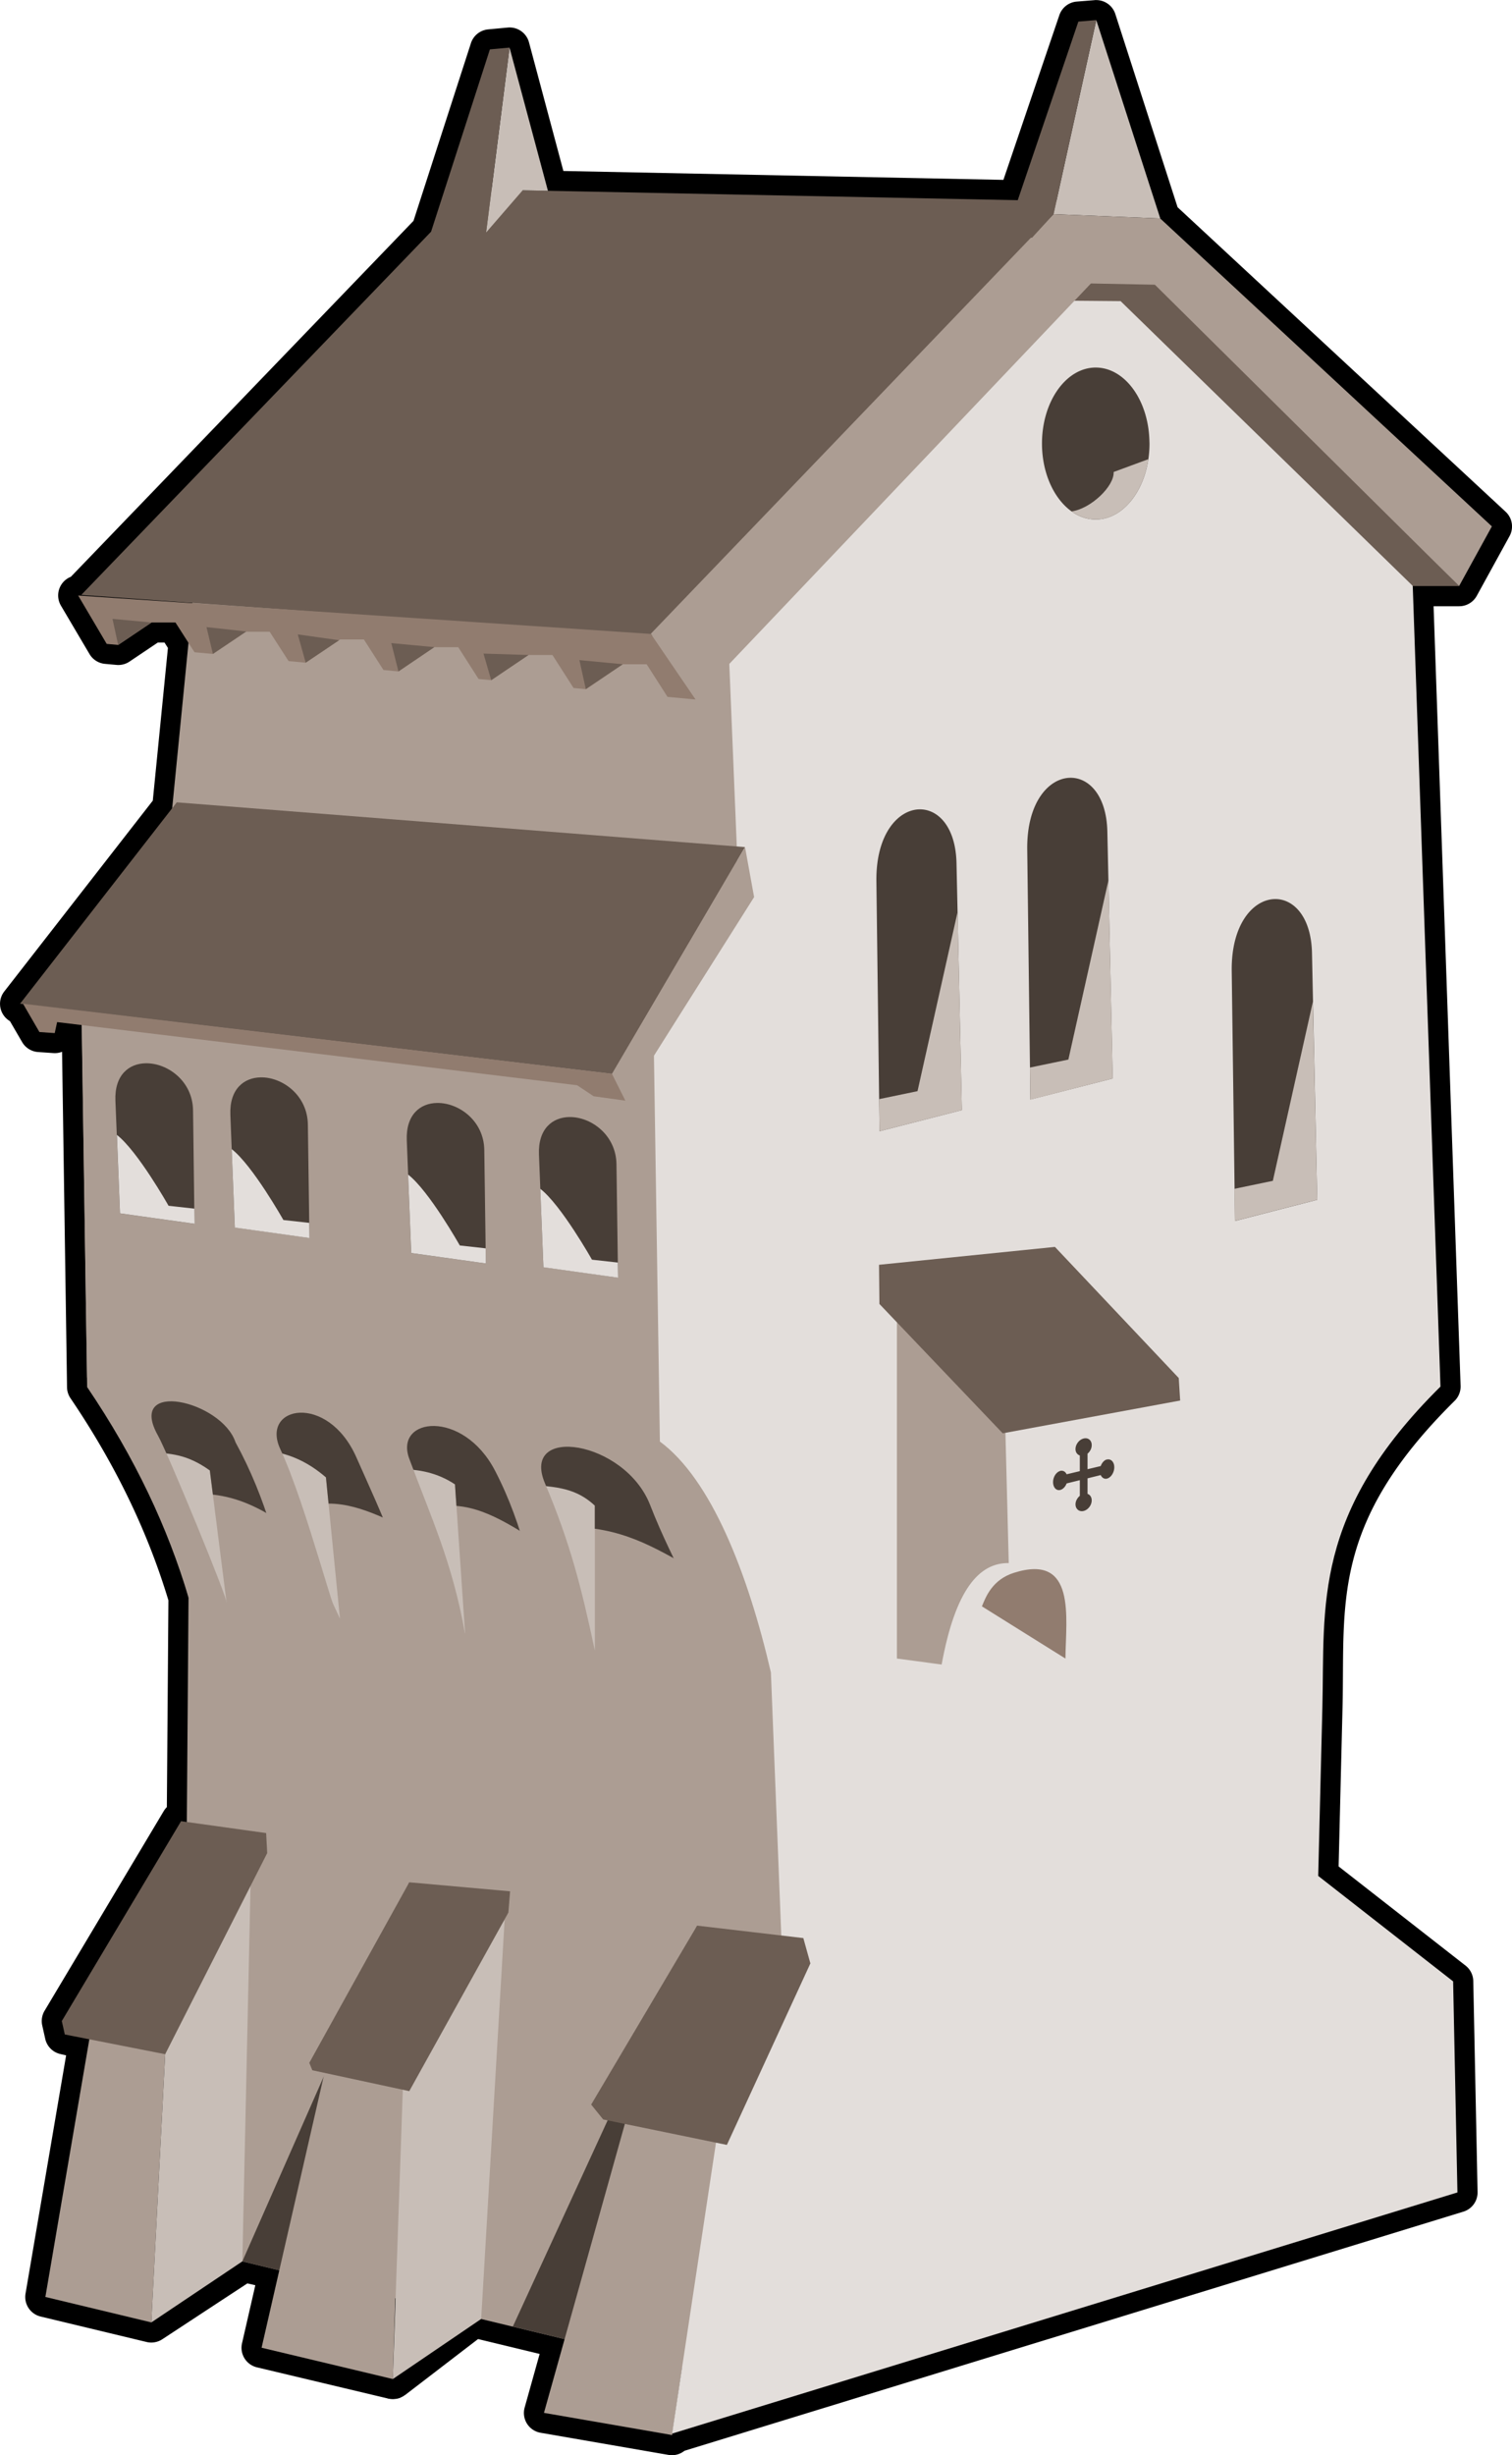 <svg xmlns="http://www.w3.org/2000/svg" viewBox="0 0 362.11 587.81"><path d="M262.36.003a4.808 4.808 0 00-.188.031l-4.28.344a4.808 4.808 0 00-4.187 3.25l-13.4 39.438-105.38-2.126-8.24-30.812a4.808 4.808 0 00-5.094-3.53l-4.687.437a4.808 4.808 0 00-4.125 3.312l-13.75 42.531-82.062 85.219a4.808 4.808 0 00-2.375 6.906l6.844 11.594a4.808 4.808 0 003.687 2.344l2.75.25a4.808 4.808 0 003.125-.781l6.781-4.563h1.625l.813 1.281-3.625 36.563-35.57 45.69a4.808 4.808 0 001.344 7.093 4.808 4.808 0 00.03.031l2.907 5a4.808 4.808 0 003.844 2.375l3.656.25a4.808 4.808 0 002.062-.312l1.157 78.062.03 2.281a4.808 4.808 0 00.845 2.625c11.154 16.462 18.634 32.478 23.438 48.375l-.375 49.5a4.808 4.808 0 00-.72.906L10.68 481.411a4.808 4.808 0 00-.563 3.532l.72 3.218a4.808 4.808 0 003.655 3.625l1.344.313-9.719 57.031a4.808 4.808 0 003.625 5.5l25.375 6.094a4.808 4.808 0 003.75-.657l20.375-13.375 1.906.438-3.187 13.906a4.808 4.808 0 003.562 5.75l31.125 7.406.313.094a4.808 4.808 0 00.156.031 4.808 4.808 0 00.313.031 4.808 4.808 0 00.156.032 4.808 4.808 0 00.187 0 4.808 4.808 0 00.282.03 4.808 4.808 0 00.343-.03 4.808 4.808 0 00.157 0 4.808 4.808 0 00.156-.032 4.808 4.808 0 00.312-.03 4.808 4.808 0 00.594-.157 4.808 4.808 0 00.188-.063 4.808 4.808 0 00.125-.062 4.808 4.808 0 00.312-.156 4.808 4.808 0 00.188-.094 4.808 4.808 0 00.218-.125 4.808 4.808 0 00.125-.094 4.808 4.808 0 00.094-.062 4.808 4.808 0 00.156-.094l.03-.02 17.438-13.375 14.75 3.563-3.593 12.844a4.808 4.808 0 003.812 6.03l30.688 5.313a4.808 4.808 0 003.781-1l186.53-57.25a4.808 4.808 0 003.406-4.687l-1.03-50.531a4.808 4.808 0 00-1.844-3.688l-30.406-23.75.937-38c.61-24.74-3.01-43.95 26.84-73.46a4.808 4.808 0 001.438-3.562l-6.47-186.69h6.126a4.808 4.808 0 004.219-2.5l7.843-14.281a4.808 4.808 0 00-.937-5.844l-78.562-72.906-14.906-46.25a4.808 4.808 0 00-4.75-3.344z"/><path d="M47.01 134.978l-18.075 183.2 16.214 64.279-1.17 155.58 142.43 34.345c4.1-144.79-.14-281.5-12.13-422.25l-127.27-15.15z" fill="#ac9d93"/><path d="M31.36 343.818l22.906 39.906-5-39.375-17.906-.531zm31.32 3.56l18.74 40.16-3.87-38.91-14.87-1.25zm45.938 2.75l-12.75 1.625 15.531 39.531-2.79-41.16zm17.688 5.063l16.156 39.969v-39.22l-16.17-.75z" fill="#c8beb7"/><path d="M36.38 347.688c4.212.358 8.282.34 13.873 4.375l.734 5.78c6.103.67 11.097 3.187 15.782 6.219l-.583-16.39c3.757.808 7.645 2.396 11.875 6.046l.626 6.277c8.23-.019 15.74 5.012 23.548 7.965l-6.38-16.22c4.368.057 8.737.758 13.107 3.651l.348 5.155c8.598.683 15.836 6.809 23.573 10.935l-6.59-16.31c5.385 1.082 10.77.287 16.156 5.3v5.536c11.588 1.634 18.838 7.605 27.879 11.786l-21.61-41.08-118.4-13.03" fill="#483e37"/><path d="M19.44 237.098l1.429 95c11.56 17.063 19.336 33.767 24.273 50.357l9.117 1.27c.572-.247-13.974-35.656-16.426-40.02-7.62-13.559 15.24-8.374 18.57 1.608 7.554 13.81 10.562 26.987 13.68 40.797l11.35 1.418c-.414 3.546-7.794-26.61-14.314-40.609-4.798-10.299 11.335-13.53 18.214 1.965 6.51 14.664 11.397 24.692 14.575 40.954l11.479 1.434c-3.03-17.257-8.257-28.19-13.375-42.03-3.654-9.882 12.827-11.959 20.536 2.857 6.836 13.139 9.798 27.574 11.753 41.538l12.155 1.519c-3.207-15.02-5.849-25.605-11.943-40.022-5.964-14.107 19.156-10.287 25.179 5.178 6.063 15.571 11.404 21.016 14.288 38.284l14.767 1.846c-7.358-16.625-6.569-38.682-26.712-55.307l-1.43-96.61-137.15-11.43z" fill="#ac9d93"/><path d="M166.96 461.038l-13.251 103.45-30.892-7.449 44.143-96.006zM98.02 450.658l-39.98 90.761 21.717 5.237 18.263-95.998z" fill="#483e37"/><path d="M19.46 237.098l1.375 92.719 138.78 16.688c-.513-.455-1.02-.927-1.563-1.375l-1.468-96.594-137.12-11.438zm2.5 247.84l-11.094 65 25.375 6.094 3.562-68.938-17.844-2.156zm56.062 10l-15.375 67.156 31.438 7.5 2.156-72.5-18.219-2.156zm73.219 7.875l-20.969 74.875 30.688 5.313 11.312-75.281-21.031-4.907z" fill="#ac9d93"/><path d="M267.21 62.258l-92.91 87.87 2.844 69.438-20.531 33.094 1.423 92.475c12.255 9.028 21.066 31.45 26.588 55.291l2.801 70.921-15.156 36.375-11.308 74.933 188.08-57.74-1.03-50.53-32.312-25.25 1-40.406c.6-24.264-2.507-46.312 28.281-76.75l-7.07-204.06-70.71-65.65z" fill="#e3dedb"/><path d="M214.8 310.308v86.786l10.714 1.429c3.283-17.946 8.985-24.404 16.071-24.286l-1.07-42.14-25.71-21.79z" fill="#ac9d93"/><path d="M60.14 444.938l-20.34 42.16-3.563 68.938 21.801-14.614 2.105-96.48zm60.719 14.656l-24.281 37.5-2.5 72.5 21.156-14.384 5.625-95.616z" fill="#c8beb7"/><path d="M113.02 45.316l-93.562 97.125 139.28 10 96.406-104.28-142.12-2.844zm-70.69 146.78L4.8 240.316l141.78 16.78 31.84-54.28-136.09-10.72zm210.31 106.44l-42.125 4.281.094 9.375 29.53 30.97 42.5-7.845-.34-5.39-29.66-31.4zm-209.28 137.5l-28.56 47.84.719 3.219 24.037 4.726 24.434-48.147-.253-4.798-20.375-2.844zm54.656 14.625L74.078 493.88l.719 1.781 23.219 5 23.737-42.766.408-5.077-24.145-2.157zm68.938 10.375l-25.375 42.844 2.875 3.563 29.625 6.093 20-43.458-1.69-6.062-25.435-2.98z" fill="#6c5d53"/><path d="M122.03 11.393l9.194 34.285-6.048-.122-8.754 10.107 5.608-44.27z" fill="#c8beb7"/><path d="M247.48 71.918l20.893.179 70 68.214h11.071L271.587 61.74l-16.071-1.429-8.036 11.607z" fill="#6c5d53"/><path d="M262.55 4.807l15.33 47.504-25.57-1.033 10.24-46.471z" fill="#c8beb7"/><path d="M155.87 151.738l10.705 15.718 94.689-99.587 15.32.297 72.857 72.143 7.85-14.28-79.42-73.717-25.57-1.033-96.44 100.46z" fill="#ac9d93"/><path d="M103.24 55.468l14.086-43.641 4.702-.434-5.608 44.27-13.18-.195zM240.87 56.388l17.388-51.219 4.286-.357-10.231 46.472-5.163 5.646-6.28-.541z" fill="#6c5d53"/><path d="M18.71 142.568l6.844 11.594 2.75.25 8-5.375h5.719l4.562 7.125 4.406.406 7.875-5.312h5.72l4.53 7.03 4.094.376 8.25-5.563h5.688l4.687 7.313 3.594.344 8.594-5.813h5.719l4.874 7.625 3.032.281 8.937-6.03h5.719l5.063 7.905 2.937.282 8.844-5.97h5.719l5 7.813 6.718.625-10.71-15.7-137.15-9.19zM5.51 240.308l141.07 16.786 3.214 6.429-7.617-1.053-3.955-2.637-124.54-15.123-.577 2.633-3.665-.249-3.929-6.785z" fill="#917c6f"/><path d="M146.59 257.098l3.214 6.429 30.798-48.745-2.178-11.972-31.835 54.289z" fill="#ac9d93"/><path d="M262.42 87.998c-7.113 0-12.875 8.145-12.875 18.188 0 10.042 5.762 18.188 12.875 18.188s12.875-8.145 12.875-18.188l-.031-.906c-.34-9.67-5.98-17.28-12.85-17.28zm-6.188 98.219c-5.072.14-10.362 5.91-10.219 17.188l.75 59.844 19.72-5.031-1.282-59.094c-.187-8.765-4.493-13.03-8.969-12.906zm-36.094 7.562c-5.072.141-10.392 5.941-10.25 17.22l.75 59.843 19.72-5.062-1.282-59.094c-.187-8.764-4.462-13.03-8.937-12.906zm85.1 21.48c-5.072.141-10.392 5.941-10.25 17.22l.782 59.843 19.688-5.062-1.25-59.094c-.19-8.77-4.5-13.04-8.97-12.91zm-45.32 129.09a2.176 2.176 0 00-.406.063c-1.064.26-1.937 1.398-1.937 2.531 0 .776.434 1.328 1.031 1.531v3.75l-3.156.75c-.295-.634-.875-.972-1.531-.812l-.063.031c-.923.285-1.656 1.441-1.656 2.656 0 1.26.76 2.109 1.719 1.875.656-.16 1.236-.784 1.53-1.562l3.16-.78v3.75c-.596.494-1.03 1.255-1.03 2.031 0 1.133.873 1.853 1.937 1.594 1.065-.26 1.938-1.398 1.938-2.531v-.094c-.035-.732-.426-1.278-1-1.469v-3.719l3.156-.78c.295.634.844 1.003 1.5.843.958-.234 1.75-1.46 1.75-2.719s-.792-2.077-1.75-1.844h-.094c-.626.194-1.127.815-1.406 1.563l-3.156.75v-3.72c.597-.493 1-1.254 1-2.03v-.125c-.045-.945-.68-1.559-1.531-1.531z" fill="#483e37"/><path d="M275.02 109.938l-8.312 3.063c.183 3.416-5.473 8.8-10.062 9.437 1.735 1.23 3.706 1.938 5.78 1.938 6.2 0 11.367-6.201 12.595-14.439zm-9.562 100.84l-9.594 42.906-9.188 1.906.094 7.688 19.719-5.063-1.031-47.438zm-36.125 7.563l-9.594 42.906-9.188 1.906.094 7.687 19.719-5.062-1.031-47.438zm85.094 21.469l-9.594 42.906-9.188 1.906.094 7.687 19.719-5.062-1.031-47.438z" fill="#c8beb7"/><path d="M242.84 376.558c14.965-4.72 12.426 10.679 12.321 20.536l-20-12.5c.936-2.317 2.514-6.407 7.679-8.036z" fill="#917c6f"/><path d="M34.92 254.568c-4.02.062-7.527 2.785-7.281 8.969l1.094 26.969 17.844 2.5-.344-27.156c-.093-7.05-6.143-11.361-11.312-11.281zm27.531 3.375c-4.02.062-7.527 2.785-7.281 8.969l1.062 26.969 17.875 2.5-.375-27.125c-.092-7.05-6.112-11.393-11.28-11.312zm42.219 6.125c-4.02.062-7.496 2.785-7.25 8.969l1.063 26.969 17.874 2.5-.374-27.156c-.093-7.05-6.144-11.361-11.313-11.281zm31.688 3.375c-4.02.062-7.527 2.785-7.281 8.969l1.062 26.969 17.875 2.5-.375-27.125c-.093-7.05-6.112-11.393-11.28-11.312z" fill="#483e37"/><path d="M27.99 271.718l.75 18.781 17.875 2.5-.063-3.625-6.187-.688s-7.386-13.11-12.375-16.969zm27.5 3.406l.75 18.781 17.875 2.5-.063-3.625-6.187-.687s-7.386-13.111-12.375-16.97zm42.25 6.094l.75 18.781 17.875 2.5-.06-3.62-6.188-.688s-7.385-13.11-12.375-16.969zm31.656 3.406l.75 18.781 17.875 2.5-.063-3.625-6.187-.687s-7.386-13.111-12.375-16.97z" fill="#e3dedb"/><path d="M36.3 149.038l-8 5.375-1.357-6.24 9.357.865zM58.99 151.188l-8 5.375-1.536-6.42 9.536 1.045zM81.21 153.288l-8 5.375-1.893-6.776 9.893 1.401zM104.02 154.938l-8.594 5.813-1.714-6.777 10.308.964zM126.58 156.818l-8.938 6.031-1.848-6.36 10.786.329zM149.14 159.038l-8.84 5.96-1.536-6.955 10.38.986z" fill="#6c5d53"/></svg>